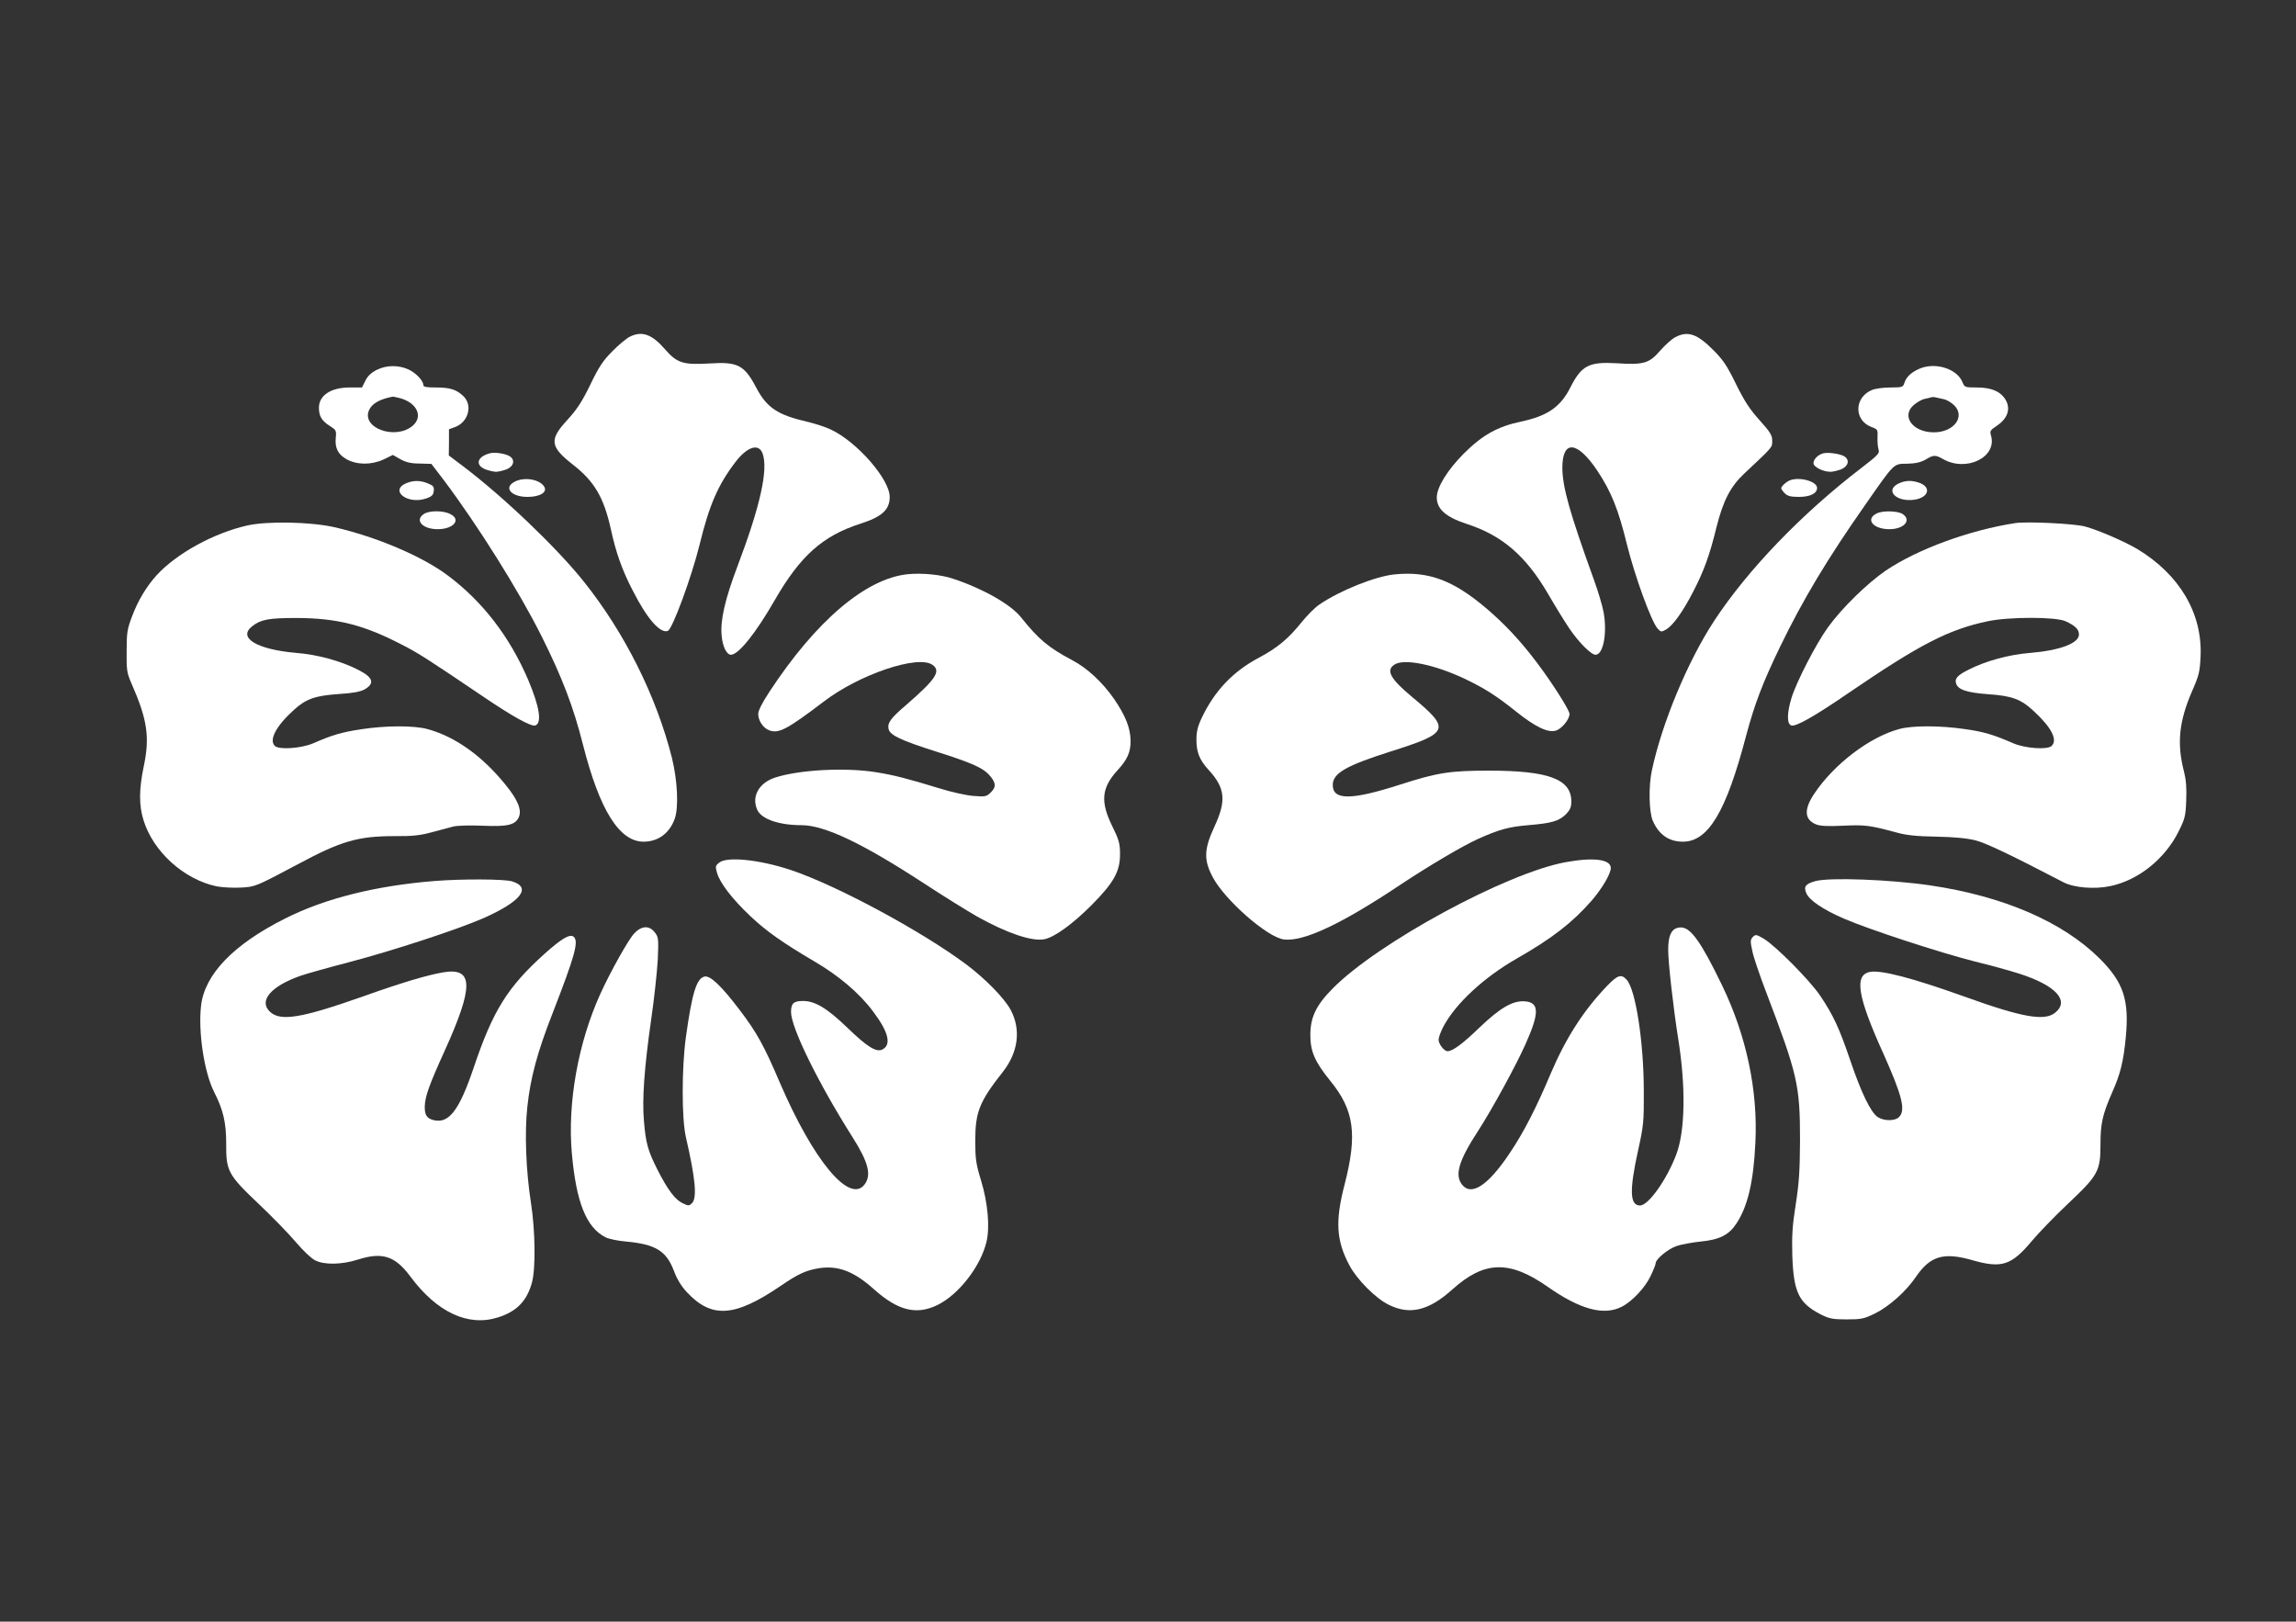 <?xml version="1.0" standalone="no"?>
<!DOCTYPE svg PUBLIC "-//W3C//DTD SVG 20010904//EN"
 "http://www.w3.org/TR/2001/REC-SVG-20010904/DTD/svg10.dtd">
<svg version="1.0" xmlns="http://www.w3.org/2000/svg"
 width="1280pt" height="904pt" viewBox="0 0 1280 904"
 preserveAspectRatio="xMidYMid meet">
<rect x="0" y="0" width="1280" height="904" fill="#333333" stroke="none"/>
<g transform="translate(0,904) scale(0.1,-0.1)"
fill="#ffffff" stroke="none">
<path d="M3511 7163 c-18 -9 -62 -45 -96 -80 -51 -51 -75 -85 -123 -185 -47
-97 -75 -140 -131 -201 -100 -109 -95 -147 34 -248 119 -93 171 -182 210 -357
29 -134 64 -232 123 -345 79 -156 153 -240 195 -224 26 10 133 302 177 480 54
222 103 334 199 460 65 86 130 108 152 50 33 -88 -12 -293 -139 -628 -70 -185
-97 -302 -89 -387 5 -62 28 -108 52 -108 42 0 139 121 245 306 142 246 267
357 475 424 122 39 165 78 165 150 0 98 -181 306 -327 375 -28 14 -90 34 -137
45 -161 37 -221 78 -279 187 -67 128 -104 147 -259 137 -148 -9 -183 2 -248
76 -75 87 -130 107 -199 73z"/>
<path d="M9339 7160 c-19 -10 -57 -44 -83 -74 -61 -71 -92 -81 -242 -71 -157
9 -197 -12 -260 -136 -54 -107 -127 -158 -274 -189 -132 -28 -216 -75 -321
-180 -90 -91 -149 -186 -149 -243 0 -65 50 -109 165 -147 199 -64 331 -178
455 -390 40 -69 94 -157 120 -195 51 -75 120 -145 145 -145 43 0 66 120 45
237 -7 37 -31 118 -53 178 -138 382 -176 519 -177 627 0 158 83 151 195 -16
78 -118 117 -215 165 -411 43 -174 137 -434 172 -470 17 -18 20 -19 45 -5 39
22 93 97 151 209 61 117 93 206 131 361 37 148 78 228 155 300 162 152 156
145 156 183 0 31 -11 48 -70 114 -55 61 -84 105 -132 202 -49 101 -72 135
-125 188 -92 93 -144 110 -214 73z"/>
<path d="M2100 6978 c-31 -16 -51 -35 -63 -60 l-19 -38 -69 0 c-104 0 -171
-44 -171 -113 0 -47 16 -73 60 -101 35 -22 38 -26 34 -65 -6 -58 12 -94 60
-121 58 -32 138 -33 207 -1 l51 25 42 -24 c31 -17 59 -24 107 -24 l66 -2 68
-89 c191 -254 418 -616 547 -873 115 -231 176 -390 230 -603 93 -366 203 -541
338 -541 81 0 145 47 174 129 22 64 15 212 -16 338 -87 345 -264 699 -493 985
-151 189 -449 473 -674 643 l-77 58 1 73 0 73 33 12 c75 27 101 122 47 173
-39 37 -74 48 -154 48 -52 0 -69 3 -69 14 0 24 -42 68 -84 87 -56 25 -122 24
-176 -3z m132 -158 c94 -27 128 -103 68 -154 -97 -81 -288 -11 -242 89 17 36
59 60 132 74 3 0 22 -4 42 -9z"/>
<path d="M10695 6982 c-45 -21 -69 -46 -79 -79 -7 -21 -13 -23 -77 -23 -38 0
-84 -6 -103 -14 -101 -42 -101 -171 -1 -207 33 -12 34 -15 32 -58 -1 -25 2
-56 6 -68 7 -19 -4 -31 -94 -100 -332 -254 -634 -567 -822 -853 -149 -227
-292 -572 -348 -835 -19 -89 -16 -231 5 -280 34 -78 90 -117 168 -117 141 0
241 166 352 589 48 180 93 297 190 498 127 262 263 489 474 790 166 238 157
229 234 230 48 1 76 8 103 23 44 27 55 27 97 3 130 -74 302 10 268 130 -8 26
-5 31 33 56 56 38 75 87 53 135 -25 52 -79 78 -164 78 -68 0 -70 1 -82 31 -32
76 -157 113 -245 71z m140 -167 c17 -3 42 -18 58 -33 66 -63 1 -152 -112 -152
-119 0 -185 92 -110 154 17 14 43 29 57 32 15 3 32 7 37 9 6 2 17 2 25 0 8 -2
29 -6 45 -10z"/>
<path d="M2735 6514 c-73 -17 -90 -65 -30 -90 19 -7 46 -14 60 -14 14 0 41 7
60 14 40 17 48 53 16 73 -23 14 -79 23 -106 17z"/>
<path d="M10165 6513 c-29 -7 -55 -33 -55 -55 0 -21 53 -48 95 -48 14 0 41 7
60 14 40 17 48 53 17 72 -22 14 -90 24 -117 17z"/>
<path d="M2868 6354 c-62 -33 -18 -84 73 -84 69 0 112 26 93 57 -26 42 -113
56 -166 27z"/>
<path d="M9980 6363 c-20 -7 -50 -34 -50 -45 0 -4 9 -17 20 -28 15 -15 33 -20
78 -20 63 0 102 19 102 50 0 36 -95 63 -150 43z"/>
<path d="M2264 6346 c-94 -41 8 -120 111 -85 32 11 41 19 43 42 3 23 -2 30
-32 42 -43 18 -81 18 -122 1z"/>
<path d="M10583 6344 c-76 -38 -12 -103 87 -90 82 11 100 70 29 95 -44 15 -78
13 -116 -5z"/>
<path d="M2362 6174 c-51 -35 -6 -84 78 -84 88 0 133 53 71 84 -39 21 -120 21
-149 0z"/>
<path d="M10463 6178 c-66 -32 -21 -88 70 -88 81 0 125 49 75 84 -26 18 -111
21 -145 4z"/>
<path d="M1380 6111 c-188 -42 -397 -157 -508 -279 -55 -61 -103 -140 -135
-226 -28 -73 -31 -93 -31 -196 -1 -105 1 -121 27 -180 89 -202 103 -300 68
-464 -26 -125 -27 -215 -1 -298 54 -176 226 -331 408 -369 31 -6 91 -9 134 -7
83 5 80 4 318 130 242 130 336 157 540 157 97 -1 143 4 205 21 44 12 98 26
120 32 22 6 95 8 165 5 140 -6 182 4 202 47 18 40 -4 95 -71 178 -131 163
-283 272 -439 314 -75 20 -228 20 -367 -1 -111 -17 -160 -31 -270 -79 -66 -28
-190 -37 -213 -14 -34 34 8 112 108 202 66 60 118 78 247 87 82 5 122 13 146
26 58 34 47 67 -36 109 -95 49 -227 85 -342 94 -222 19 -332 84 -249 149 48
38 92 46 249 46 223 -1 372 -38 582 -147 95 -48 150 -84 458 -292 165 -112
267 -168 290 -160 37 15 23 104 -40 253 -102 240 -255 439 -450 584 -143 107
-396 214 -630 268 -133 30 -371 35 -485 10z"/>
<path d="M11235 6124 c-254 -39 -542 -144 -721 -264 -105 -72 -247 -211 -324
-318 -67 -93 -176 -305 -203 -394 -25 -83 -26 -143 -1 -152 24 -9 129 50 324
184 393 268 553 351 772 397 119 25 377 25 433 0 53 -24 75 -45 75 -74 0 -49
-106 -89 -275 -103 -115 -9 -247 -45 -342 -94 -60 -30 -77 -49 -68 -76 11 -35
60 -51 179 -60 133 -9 183 -27 257 -97 96 -89 131 -157 97 -191 -23 -23 -147
-14 -213 14 -112 49 -166 65 -273 80 -139 20 -291 20 -364 0 -166 -45 -364
-196 -474 -361 -58 -87 -55 -143 9 -170 24 -10 63 -12 152 -8 122 6 150 2 295
-37 56 -16 112 -22 225 -24 104 -2 172 -9 220 -21 60 -16 200 -83 488 -233 59
-31 173 -40 260 -22 157 32 307 152 383 306 35 70 39 86 42 173 3 67 -1 115
-12 158 -41 158 -29 280 45 451 38 86 43 107 47 192 11 240 -116 456 -352 599
-69 41 -215 105 -292 126 -58 16 -322 29 -389 19z"/>
<path d="M5060 5839 c-233 -24 -510 -259 -769 -653 -41 -62 -64 -107 -64 -126
0 -37 27 -78 61 -91 53 -20 99 4 303 159 198 152 526 263 607 206 50 -35 20
-80 -151 -228 -82 -70 -101 -97 -93 -131 9 -34 68 -62 266 -125 193 -61 256
-89 292 -127 40 -44 44 -68 13 -99 -25 -25 -31 -26 -98 -21 -40 3 -126 22
-192 43 -177 54 -250 73 -350 89 -172 28 -431 14 -565 -30 -90 -30 -132 -106
-98 -180 23 -51 121 -85 246 -85 129 0 341 -101 687 -327 110 -72 241 -153
292 -182 164 -92 305 -140 374 -127 56 10 158 84 264 190 125 126 160 189 159
287 0 56 -6 78 -43 153 -68 138 -60 214 29 312 56 61 73 101 73 164 -1 72 -28
140 -93 235 -65 93 -149 171 -233 215 -133 71 -186 115 -286 240 -58 72 -212
159 -378 214 -68 23 -173 33 -253 25z"/>
<path d="M7774 5838 c-108 -11 -307 -91 -420 -169 -24 -16 -68 -61 -98 -98
-73 -91 -134 -142 -237 -197 -144 -76 -248 -185 -319 -335 -23 -48 -30 -78
-30 -122 0 -71 17 -113 68 -169 93 -101 100 -172 31 -319 -57 -124 -59 -183
-8 -279 67 -127 304 -335 396 -347 109 -14 321 85 653 307 149 99 341 213 427
252 119 54 175 69 283 78 132 11 171 23 210 61 23 24 30 39 30 71 0 125 -127
172 -460 172 -217 0 -287 -11 -495 -78 -271 -87 -375 -88 -375 -2 0 65 72 107
320 186 332 105 340 124 122 305 -120 100 -146 147 -100 179 52 37 222 3 394
-78 110 -53 174 -93 284 -181 107 -86 179 -121 223 -108 33 9 77 63 77 93 0
21 -95 171 -181 285 -90 120 -180 216 -282 303 -186 158 -323 209 -513 190z"/>
<path d="M4009 4231 c-21 -17 -22 -21 -11 -59 17 -56 84 -143 183 -237 88 -84
183 -151 360 -255 135 -79 250 -176 326 -278 86 -114 104 -185 53 -212 -34
-18 -84 13 -194 119 -115 111 -182 151 -249 151 -53 0 -67 -13 -67 -62 0 -87
153 -398 342 -696 90 -142 108 -213 67 -266 -84 -107 -285 135 -472 570 -88
206 -128 278 -222 402 -103 136 -166 196 -198 188 -44 -11 -69 -92 -103 -336
-24 -172 -24 -458 0 -560 53 -230 63 -337 34 -367 -17 -16 -20 -16 -53 0 -42
20 -83 75 -140 187 -53 105 -65 148 -75 270 -11 122 2 299 40 565 17 116 33
266 37 335 5 118 4 126 -17 153 -31 39 -73 37 -114 -6 -33 -35 -132 -212 -189
-337 -124 -273 -184 -608 -159 -889 24 -272 80 -413 187 -468 17 -9 68 -20
115 -24 164 -15 224 -52 266 -161 18 -49 43 -89 73 -121 138 -148 266 -140
522 34 99 68 142 87 213 99 107 17 195 -16 307 -116 135 -121 238 -146 355
-89 119 58 242 217 274 354 19 83 7 217 -31 341 -28 92 -32 120 -32 220 0 161
23 219 154 385 86 110 102 236 43 346 -35 65 -140 172 -246 252 -249 186 -721
440 -976 526 -176 59 -359 78 -403 42z"/>
<path d="M8730 4234 c-329 -59 -1049 -449 -1301 -705 -92 -93 -124 -160 -124
-259 0 -91 25 -149 111 -255 134 -164 152 -299 80 -578 -53 -204 -47 -312 27
-451 42 -79 147 -185 220 -220 118 -58 223 -32 355 87 177 159 317 163 530 14
181 -127 314 -163 414 -111 57 29 130 107 159 169 16 33 29 65 29 72 0 24 69
81 117 97 26 9 87 20 134 25 105 10 158 37 199 100 63 94 96 233 106 450 15
292 -50 597 -185 877 -117 242 -175 324 -230 324 -49 0 -71 -38 -71 -124 0
-72 28 -320 55 -491 44 -272 40 -519 -10 -651 -53 -140 -155 -284 -202 -284
-57 0 -60 83 -11 306 31 140 33 160 32 339 -1 272 -46 561 -96 614 -29 32 -49
26 -105 -31 -134 -139 -233 -293 -319 -495 -80 -190 -150 -326 -226 -439 -121
-182 -215 -244 -267 -178 -43 54 -18 136 92 304 73 113 207 357 261 478 79
176 78 234 -3 240 -68 5 -138 -36 -255 -148 -92 -89 -148 -130 -176 -130 -19
0 -50 40 -50 64 0 12 12 45 26 72 69 130 226 275 409 380 198 113 310 200 418
323 58 67 107 150 107 182 0 49 -96 61 -250 33z"/>
<path d="M2425 4129 c-328 -26 -613 -97 -835 -209 -287 -144 -448 -310 -469
-485 -17 -147 17 -372 73 -483 51 -100 67 -170 67 -287 -1 -154 10 -174 184
-339 75 -71 167 -166 205 -211 40 -47 85 -90 107 -101 52 -26 148 -24 237 4
137 44 208 21 293 -93 148 -200 322 -282 489 -229 105 33 162 92 190 196 21
79 18 288 -6 443 -28 178 -36 394 -20 536 17 160 56 305 140 519 125 322 148
403 118 428 -21 17 -66 -9 -161 -94 -208 -187 -289 -317 -397 -638 -79 -233
-136 -309 -219 -291 -41 9 -54 28 -53 78 2 55 24 118 110 307 164 362 162 467
-5 440 -89 -15 -229 -56 -453 -136 -341 -120 -457 -139 -515 -84 -65 61 6 143
172 201 32 11 153 45 268 75 245 64 607 183 751 246 209 93 270 171 158 205
-44 13 -277 14 -429 2z"/>
<path d="M10120 4128 c-54 -15 -66 -30 -50 -67 16 -39 92 -91 210 -142 135
-59 536 -190 730 -239 91 -22 201 -53 245 -67 204 -65 284 -150 204 -217 -59
-50 -182 -29 -509 89 -288 103 -464 149 -525 137 -89 -17 -70 -136 74 -454
106 -237 126 -317 88 -355 -22 -23 -84 -23 -119 0 -39 26 -92 136 -153 316
-61 179 -94 251 -168 361 -58 86 -249 278 -314 317 -41 24 -46 25 -61 10 -14
-15 -15 -24 -3 -78 6 -33 42 -138 78 -232 174 -457 188 -516 188 -822 -1 -170
-5 -239 -24 -359 -19 -120 -22 -176 -19 -285 7 -205 36 -265 158 -328 48 -24
66 -28 145 -28 82 0 96 3 158 33 80 40 173 123 228 204 80 117 154 139 315 93
164 -47 218 -29 333 109 38 45 128 138 200 206 168 158 181 182 181 330 0 117
11 166 65 290 46 103 63 172 76 306 20 209 -12 307 -145 440 -206 205 -537
348 -943 408 -222 33 -566 46 -643 24z"/>
</g>
</svg>
